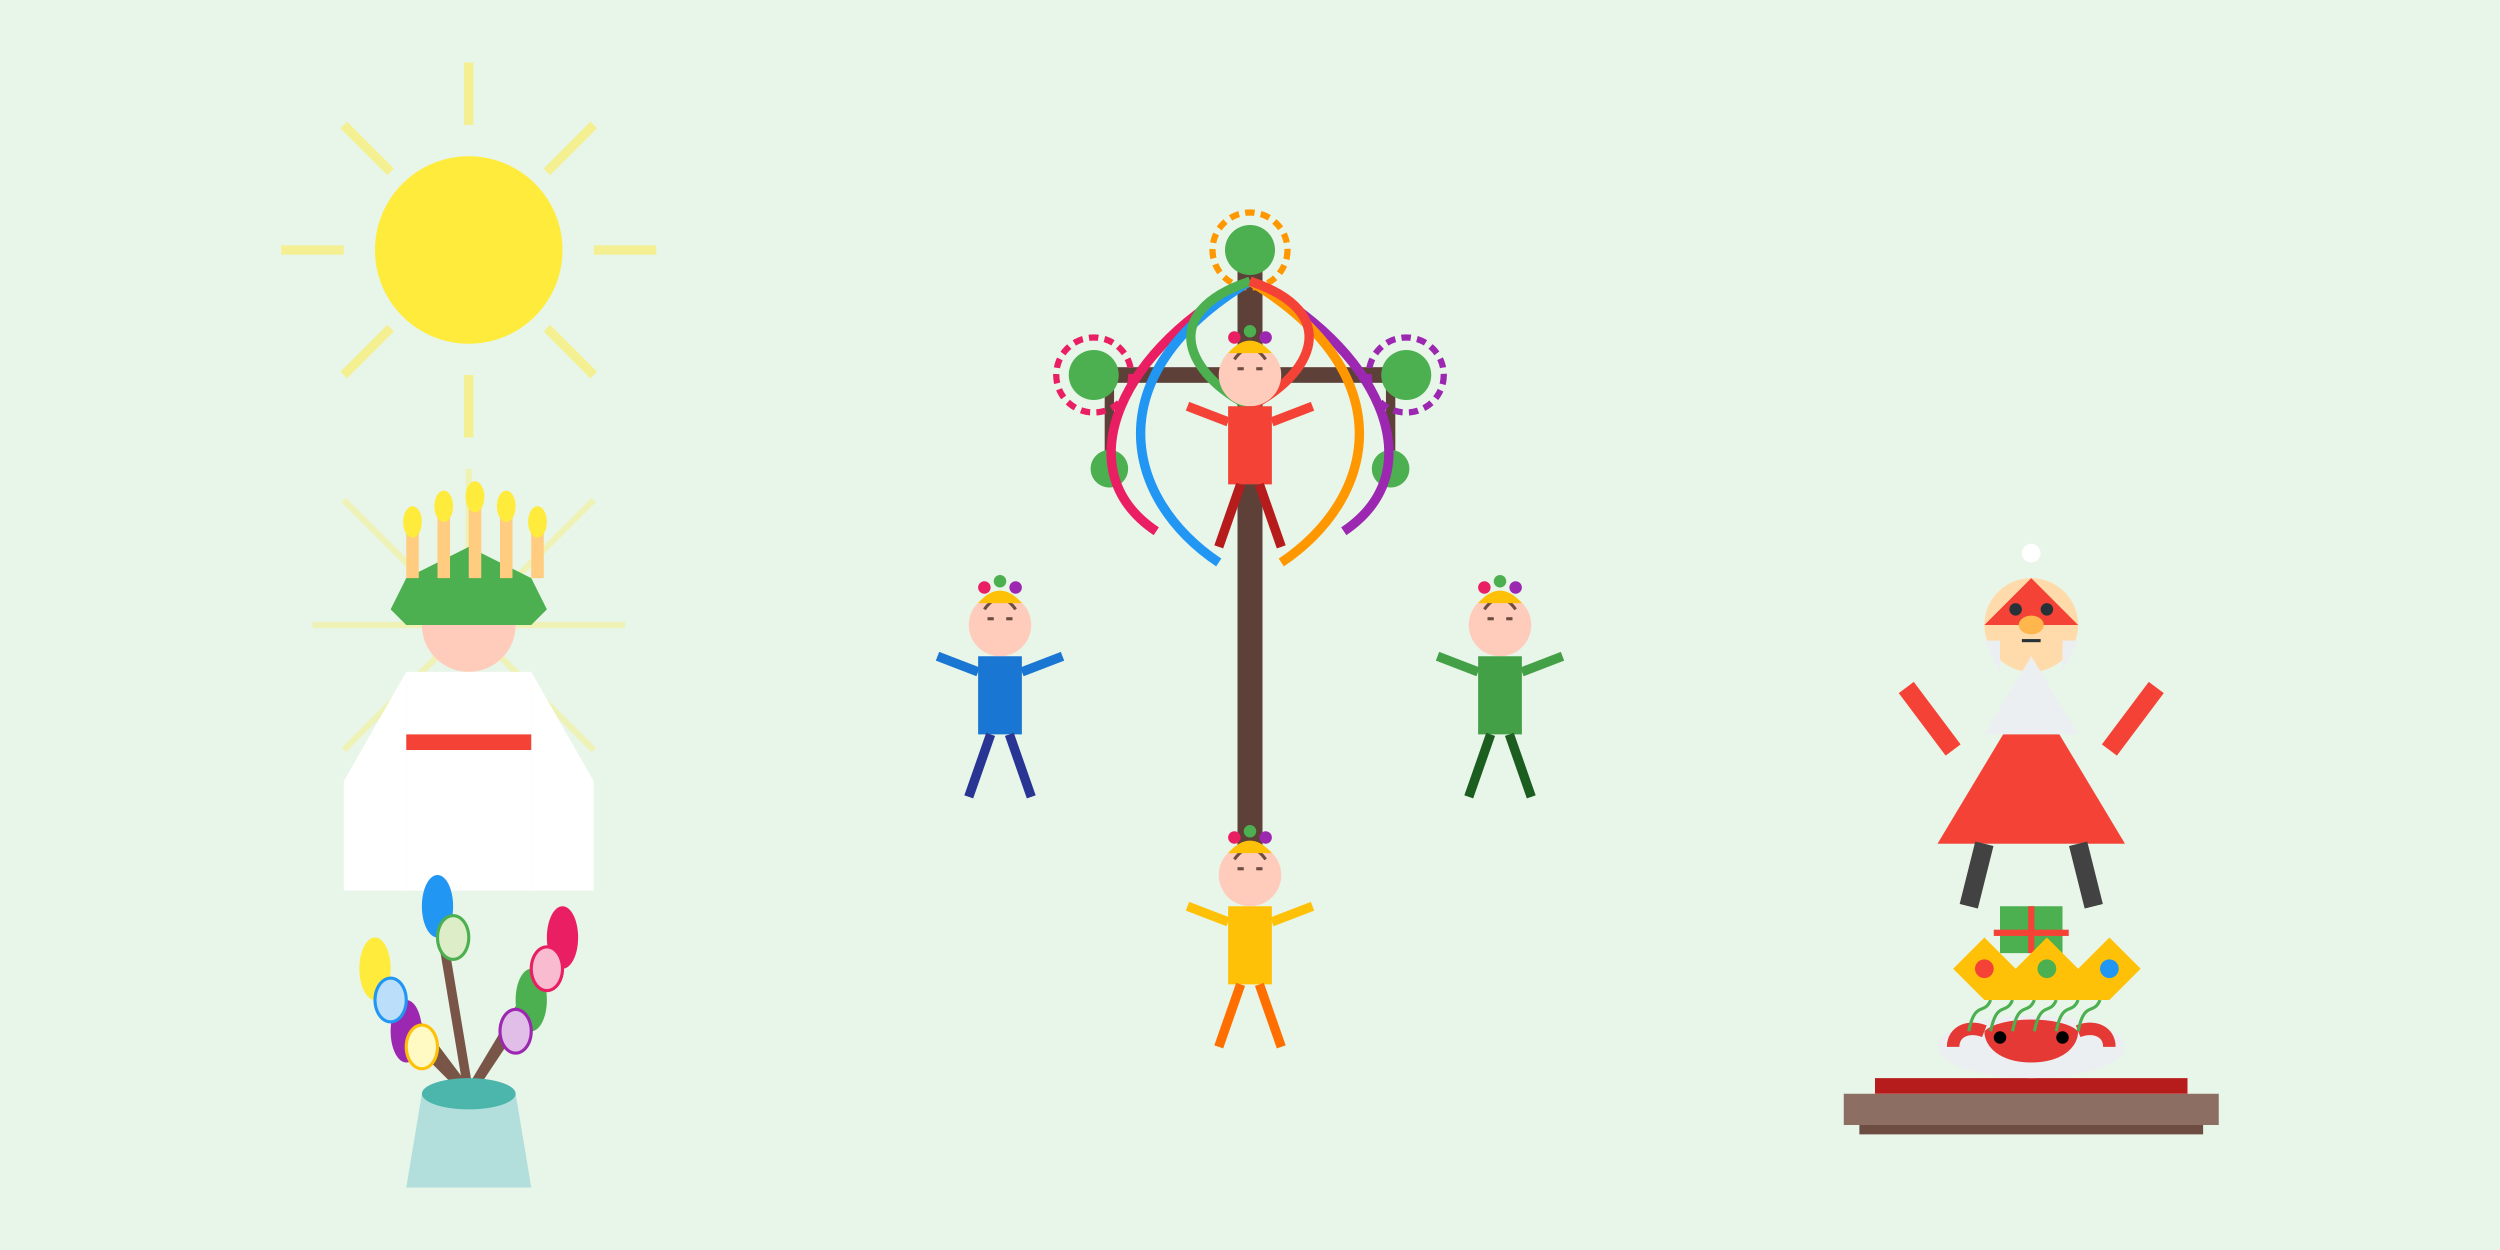 <svg xmlns="http://www.w3.org/2000/svg" width="800" height="400" viewBox="0 0 800 400">
  <!-- Swedish Traditions Blog Illustration -->
  
  <!-- Background -->
  <rect x="0" y="0" width="800" height="400" fill="#e8f5e9"/>
  
  <!-- Midsummer Scene -->
  <g transform="translate(400, 200)">
    <!-- Midsummer Pole (Maypole) -->
    <line x1="0" y1="-120" x2="0" y2="80" stroke="#5d4037" stroke-width="8"/>
    <circle cx="0" cy="-120" r="5" fill="#5d4037"/>
    
    <!-- Crossbars -->
    <line x1="-50" y1="-80" x2="50" y2="-80" stroke="#5d4037" stroke-width="5"/>
    <line x1="-45" y1="-80" x2="-45" y2="-50" stroke="#5d4037" stroke-width="3"/>
    <line x1="45" y1="-80" x2="45" y2="-50" stroke="#5d4037" stroke-width="3"/>
    
    <!-- Decorations -->
    <circle cx="-50" cy="-80" r="8" fill="#4caf50"/>
    <circle cx="50" cy="-80" r="8" fill="#4caf50"/>
    <circle cx="-45" cy="-50" r="6" fill="#4caf50"/>
    <circle cx="45" cy="-50" r="6" fill="#4caf50"/>
    <circle cx="0" cy="-120" r="8" fill="#4caf50"/>
    
    <!-- Flower Wreaths -->
    <circle cx="-50" cy="-80" r="12" fill="none" stroke="#e91e63" stroke-width="2" stroke-dasharray="3,2"/>
    <circle cx="50" cy="-80" r="12" fill="none" stroke="#9c27b0" stroke-width="2" stroke-dasharray="3,2"/>
    <circle cx="0" cy="-120" r="12" fill="none" stroke="#ff9800" stroke-width="2" stroke-dasharray="3,2"/>
    
    <!-- Ribbons -->
    <path d="M0,-110 C-40,-90 -60,-50 -30,-30" stroke="#e91e63" stroke-width="3" fill="none"/>
    <path d="M0,-110 C40,-90 60,-50 30,-30" stroke="#9c27b0" stroke-width="3" fill="none"/>
    <path d="M0,-110 C-50,-80 -40,-40 -10,-20" stroke="#2196f3" stroke-width="3" fill="none"/>
    <path d="M0,-110 C50,-80 40,-40 10,-20" stroke="#ff9800" stroke-width="3" fill="none"/>
    <path d="M0,-110 C-30,-100 -20,-80 0,-70" stroke="#4caf50" stroke-width="3" fill="none"/>
    <path d="M0,-110 C30,-100 20,-80 0,-70" stroke="#f44336" stroke-width="3" fill="none"/>
  </g>
  
  <!-- People Dancing Around The Pole -->
  <g>
    <!-- Person 1 -->
    <g transform="translate(320, 200)">
      <circle cx="0" cy="0" r="10" fill="#ffccbc"/> <!-- Head -->
      <rect x="-7" y="10" width="14" height="25" fill="#1976d2"/> <!-- Dress -->
      <line x1="-7" y1="15" x2="-20" y2="10" stroke="#1976d2" stroke-width="3"/> <!-- Left Arm -->
      <line x1="7" y1="15" x2="20" y2="10" stroke="#1976d2" stroke-width="3"/> <!-- Right Arm -->
      <line x1="-3" y1="35" x2="-10" y2="55" stroke="#283593" stroke-width="3"/> <!-- Left Leg -->
      <line x1="3" y1="35" x2="10" y2="55" stroke="#283593" stroke-width="3"/> <!-- Right Leg -->
      <path d="M-5,-5 Q0,-12 5,-5" stroke="#6d4c41" stroke-width="1" fill="none"/> <!-- Smile -->
      <line x1="-4" y1="-2" x2="-2" y2="-2" stroke="#6d4c41" stroke-width="1"/> <!-- Left Eye -->
      <line x1="4" y1="-2" x2="2" y2="-2" stroke="#6d4c41" stroke-width="1"/> <!-- Right Eye -->
      <path d="M-7,-7 Q0,-15 7,-7" stroke="none" fill="#ffc107"/> <!-- Flower Crown -->
      <circle cx="-5" cy="-12" r="2" fill="#e91e63"/>
      <circle cx="0" cy="-14" r="2" fill="#4caf50"/>
      <circle cx="5" cy="-12" r="2" fill="#9c27b0"/>
    </g>
    
    <!-- Person 2 -->
    <g transform="translate(480, 200)">
      <circle cx="0" cy="0" r="10" fill="#ffccbc"/> <!-- Head -->
      <rect x="-7" y="10" width="14" height="25" fill="#43a047"/> <!-- Dress -->
      <line x1="-7" y1="15" x2="-20" y2="10" stroke="#43a047" stroke-width="3"/> <!-- Left Arm -->
      <line x1="7" y1="15" x2="20" y2="10" stroke="#43a047" stroke-width="3"/> <!-- Right Arm -->
      <line x1="-3" y1="35" x2="-10" y2="55" stroke="#1b5e20" stroke-width="3"/> <!-- Left Leg -->
      <line x1="3" y1="35" x2="10" y2="55" stroke="#1b5e20" stroke-width="3"/> <!-- Right Leg -->
      <path d="M-5,-5 Q0,-12 5,-5" stroke="#6d4c41" stroke-width="1" fill="none"/> <!-- Smile -->
      <line x1="-4" y1="-2" x2="-2" y2="-2" stroke="#6d4c41" stroke-width="1"/> <!-- Left Eye -->
      <line x1="4" y1="-2" x2="2" y2="-2" stroke="#6d4c41" stroke-width="1"/> <!-- Right Eye -->
      <path d="M-7,-7 Q0,-15 7,-7" stroke="none" fill="#ffc107"/> <!-- Flower Crown -->
      <circle cx="-5" cy="-12" r="2" fill="#e91e63"/>
      <circle cx="0" cy="-14" r="2" fill="#4caf50"/>
      <circle cx="5" cy="-12" r="2" fill="#9c27b0"/>
    </g>
    
    <!-- Person 3 -->
    <g transform="translate(400, 120)">
      <circle cx="0" cy="0" r="10" fill="#ffccbc"/> <!-- Head -->
      <rect x="-7" y="10" width="14" height="25" fill="#f44336"/> <!-- Dress -->
      <line x1="-7" y1="15" x2="-20" y2="10" stroke="#f44336" stroke-width="3"/> <!-- Left Arm -->
      <line x1="7" y1="15" x2="20" y2="10" stroke="#f44336" stroke-width="3"/> <!-- Right Arm -->
      <line x1="-3" y1="35" x2="-10" y2="55" stroke="#b71c1c" stroke-width="3"/> <!-- Left Leg -->
      <line x1="3" y1="35" x2="10" y2="55" stroke="#b71c1c" stroke-width="3"/> <!-- Right Leg -->
      <path d="M-5,-5 Q0,-12 5,-5" stroke="#6d4c41" stroke-width="1" fill="none"/> <!-- Smile -->
      <line x1="-4" y1="-2" x2="-2" y2="-2" stroke="#6d4c41" stroke-width="1"/> <!-- Left Eye -->
      <line x1="4" y1="-2" x2="2" y2="-2" stroke="#6d4c41" stroke-width="1"/> <!-- Right Eye -->
      <path d="M-7,-7 Q0,-15 7,-7" stroke="none" fill="#ffc107"/> <!-- Flower Crown -->
      <circle cx="-5" cy="-12" r="2" fill="#e91e63"/>
      <circle cx="0" cy="-14" r="2" fill="#4caf50"/>
      <circle cx="5" cy="-12" r="2" fill="#9c27b0"/>
    </g>
    
    <!-- Person 4 -->
    <g transform="translate(400, 280)">
      <circle cx="0" cy="0" r="10" fill="#ffccbc"/> <!-- Head -->
      <rect x="-7" y="10" width="14" height="25" fill="#ffc107"/> <!-- Dress -->
      <line x1="-7" y1="15" x2="-20" y2="10" stroke="#ffc107" stroke-width="3"/> <!-- Left Arm -->
      <line x1="7" y1="15" x2="20" y2="10" stroke="#ffc107" stroke-width="3"/> <!-- Right Arm -->
      <line x1="-3" y1="35" x2="-10" y2="55" stroke="#ff6f00" stroke-width="3"/> <!-- Left Leg -->
      <line x1="3" y1="35" x2="10" y2="55" stroke="#ff6f00" stroke-width="3"/> <!-- Right Leg -->
      <path d="M-5,-5 Q0,-12 5,-5" stroke="#6d4c41" stroke-width="1" fill="none"/> <!-- Smile -->
      <line x1="-4" y1="-2" x2="-2" y2="-2" stroke="#6d4c41" stroke-width="1"/> <!-- Left Eye -->
      <line x1="4" y1="-2" x2="2" y2="-2" stroke="#6d4c41" stroke-width="1"/> <!-- Right Eye -->
      <path d="M-7,-7 Q0,-15 7,-7" stroke="none" fill="#ffc107"/> <!-- Flower Crown -->
      <circle cx="-5" cy="-12" r="2" fill="#e91e63"/>
      <circle cx="0" cy="-14" r="2" fill="#4caf50"/>
      <circle cx="5" cy="-12" r="2" fill="#9c27b0"/>
    </g>
  </g>
  
  <!-- Lucia -->
  <g transform="translate(150, 200)">
    <!-- Background Light Rays -->
    <g opacity="0.3">
      <line x1="0" y1="0" x2="-40" y2="-40" stroke="#ffeb3b" stroke-width="2"/>
      <line x1="0" y1="0" x2="40" y2="-40" stroke="#ffeb3b" stroke-width="2"/>
      <line x1="0" y1="0" x2="-50" y2="0" stroke="#ffeb3b" stroke-width="2"/>
      <line x1="0" y1="0" x2="50" y2="0" stroke="#ffeb3b" stroke-width="2"/>
      <line x1="0" y1="0" x2="-40" y2="40" stroke="#ffeb3b" stroke-width="2"/>
      <line x1="0" y1="0" x2="40" y2="40" stroke="#ffeb3b" stroke-width="2"/>
      <line x1="0" y1="0" x2="0" y2="-50" stroke="#ffeb3b" stroke-width="2"/>
      <line x1="0" y1="0" x2="0" y2="50" stroke="#ffeb3b" stroke-width="2"/>
    </g>
    
    <!-- Lucia -->
    <circle cx="0" cy="0" r="15" fill="#ffccbc"/> <!-- Head -->
    <rect x="-20" y="15" width="40" height="70" fill="#ffffff"/> <!-- Dress -->
    <path d="M-20,15 L-40,50 L-40,85 L-20,85 L-20,50 Z" fill="#ffffff"/> <!-- Left Arm -->
    <path d="M20,15 L40,50 L40,85 L20,85 L20,50 Z" fill="#ffffff"/> <!-- Right Arm -->
    
    <!-- Lucia Crown with Candles -->
    <path d="M0,-25 L-20,-15 L-25,-5 L-20,0 L20,0 L25,-5 L20,-15 Z" fill="#4caf50"/> <!-- Crown Base -->
    <rect x="-20" y="-30" width="4" height="15" fill="#ffcc80"/> <!-- Candle 1 -->
    <ellipse cx="-18" cy="-33" rx="3" ry="5" fill="#ffeb3b"/> <!-- Flame 1 -->
    <rect x="-10" y="-35" width="4" height="20" fill="#ffcc80"/> <!-- Candle 2 -->
    <ellipse cx="-8" cy="-38" rx="3" ry="5" fill="#ffeb3b"/> <!-- Flame 2 -->
    <rect x="-0" y="-38" width="4" height="23" fill="#ffcc80"/> <!-- Candle 3 -->
    <ellipse cx="2" cy="-41" rx="3" ry="5" fill="#ffeb3b"/> <!-- Flame 3 -->
    <rect x="10" y="-35" width="4" height="20" fill="#ffcc80"/> <!-- Candle 4 -->
    <ellipse cx="12" cy="-38" rx="3" ry="5" fill="#ffeb3b"/> <!-- Flame 4 -->
    <rect x="20" y="-30" width="4" height="15" fill="#ffcc80"/> <!-- Candle 5 -->
    <ellipse cx="22" cy="-33" rx="3" ry="5" fill="#ffeb3b"/> <!-- Flame 5 -->
    
    <!-- Red Sash -->
    <path d="M-20,35 L20,35 L20,40 L-20,40 Z" fill="#f44336"/>
  </g>
  
  <!-- Christmas Tomte -->
  <g transform="translate(650, 200)">
    <!-- Body -->
    <path d="M0,20 L-30,70 L30,70 Z" fill="#f44336"/>
    
    <!-- Head -->
    <circle cx="0" cy="0" r="15" fill="#ffdbac"/>
    
    <!-- Hat -->
    <path d="M0,-15 L-15,0 L15,0 Z" fill="#f44336"/>
    <ellipse cx="0" cy="-23" rx="3" ry="3" fill="#ffffff"/>
    
    <!-- Beard -->
    <path d="M0,10 L-15,35 L15,35 Z" fill="#eceff1"/>
    <path d="M-10,5 L-15,5 L-10,15 Z" fill="#eceff1"/>
    <path d="M10,5 L15,5 L10,15 Z" fill="#eceff1"/>
    
    <!-- Face -->
    <circle cx="-5" cy="-5" r="2" fill="#263238"/> <!-- Left Eye -->
    <circle cx="5" cy="-5" r="2" fill="#263238"/> <!-- Right Eye -->
    <path d="M-3,5 L3,5" stroke="#263238" stroke-width="1"/> <!-- Mouth -->
    <ellipse cx="0" cy="0" rx="4" ry="3" fill="#ffb74d"/> <!-- Nose -->
    
    <!-- Arms -->
    <line x1="-25" y1="40" x2="-40" y2="20" stroke="#f44336" stroke-width="6"/> <!-- Left Arm -->
    <line x1="25" y1="40" x2="40" y2="20" stroke="#f44336" stroke-width="6"/> <!-- Right Arm -->
    
    <!-- Legs -->
    <line x1="-15" y1="70" x2="-20" y2="90" stroke="#424242" stroke-width="6"/> <!-- Left Leg -->
    <line x1="15" y1="70" x2="20" y2="90" stroke="#424242" stroke-width="6"/> <!-- Right Leg -->
    
    <!-- Gift -->
    <rect x="-10" y="90" width="20" height="15" fill="#4caf50"/>
    <rect x="-12" y="97.5" width="24" height="2" fill="#f44336"/>
    <rect x="-1" y="90" width="2" height="15" fill="#f44336"/>
  </g>
  
  <!-- Easter Branches -->
  <g transform="translate(150, 350)">
    <!-- Branches -->
    <line x1="0" y1="0" x2="-30" y2="-40" stroke="#795548" stroke-width="3"/>
    <line x1="0" y1="0" x2="30" y2="-50" stroke="#795548" stroke-width="3"/>
    <line x1="0" y1="0" x2="-10" y2="-60" stroke="#795548" stroke-width="3"/>
    <line x1="0" y1="0" x2="20" y2="-30" stroke="#795548" stroke-width="3"/>
    <line x1="0" y1="0" x2="-20" y2="-20" stroke="#795548" stroke-width="3"/>
    
    <!-- Feathers -->
    <ellipse cx="-30" cy="-40" rx="5" ry="10" fill="#ffeb3b"/>
    <ellipse cx="30" cy="-50" rx="5" ry="10" fill="#e91e63"/>
    <ellipse cx="-10" cy="-60" rx="5" ry="10" fill="#2196f3"/>
    <ellipse cx="20" cy="-30" rx="5" ry="10" fill="#4caf50"/>
    <ellipse cx="-20" cy="-20" rx="5" ry="10" fill="#9c27b0"/>
    
    <!-- Eggs -->
    <ellipse cx="-25" cy="-30" rx="5" ry="7" fill="#bbdefb" stroke="#2196f3" stroke-width="1"/>
    <ellipse cx="25" cy="-40" rx="5" ry="7" fill="#f8bbd0" stroke="#e91e63" stroke-width="1"/>
    <ellipse cx="-5" cy="-50" rx="5" ry="7" fill="#dcedc8" stroke="#4caf50" stroke-width="1"/>
    <ellipse cx="15" cy="-20" rx="5" ry="7" fill="#e1bee7" stroke="#9c27b0" stroke-width="1"/>
    <ellipse cx="-15" cy="-15" rx="5" ry="7" fill="#fff9c4" stroke="#ffc107" stroke-width="1"/>
    
    <!-- Vase -->
    <path d="M-15,0 L15,0 L20,30 L-20,30 Z" fill="#b2dfdb"/>
    <ellipse cx="0" cy="0" rx="15" ry="5" fill="#4db6ac"/>
  </g>
  
  <!-- Crayfish Party Elements -->
  <g transform="translate(650, 350)">
    <!-- Table -->
    <rect x="-60" y="0" width="120" height="10" fill="#8d6e63"/>
    <rect x="-55" y="10" width="110" height="3" fill="#6d4c41"/>
    
    <!-- Tablecloth -->
    <rect x="-50" y="-5" width="100" height="5" fill="#b71c1c"/>
    
    <!-- Plate with Crayfish -->
    <ellipse cx="0" cy="-15" rx="30" ry="10" fill="#eceff1"/>
    
    <!-- Crayfish -->
    <path d="M-15,-20 C-10,-25 10,-25 15,-20 C15,-15 10,-10 0,-10 C-10,-10 -15,-15 -15,-20 Z" fill="#e53935"/>
    <path d="M-15,-20 C-20,-22 -25,-20 -25,-15" stroke="#e53935" stroke-width="4" fill="none"/> <!-- Left Claw -->
    <path d="M15,-20 C20,-22 25,-20 25,-15" stroke="#e53935" stroke-width="4" fill="none"/> <!-- Right Claw -->
    <ellipse cx="-10" cy="-18" rx="2" ry="2" fill="black"/> <!-- Left Eye -->
    <ellipse cx="10" cy="-18" rx="2" ry="2" fill="black"/> <!-- Right Eye -->
    
    <!-- Dill -->
    <path d="M-20,-20 C-18,-30 -15,-25 -13,-30" stroke="#4caf50" stroke-width="1" fill="none"/>
    <path d="M-13,-20 C-11,-30 -8,-25 -6,-30" stroke="#4caf50" stroke-width="1" fill="none"/>
    <path d="M-6,-20 C-4,-30 -1,-25 1,-30" stroke="#4caf50" stroke-width="1" fill="none"/>
    <path d="M1,-20 C3,-30 6,-25 8,-30" stroke="#4caf50" stroke-width="1" fill="none"/>
    <path d="M8,-20 C10,-30 13,-25 15,-30" stroke="#4caf50" stroke-width="1" fill="none"/>
    <path d="M15,-20 C17,-30 20,-25 22,-30" stroke="#4caf50" stroke-width="1" fill="none"/>
    
    <!-- Crown -->
    <path d="M-25,-40 L-15,-50 L-5,-40 L5,-50 L15,-40 L25,-50 L35,-40 L25,-30 L-15,-30 L-25,-40 Z" fill="#ffc107"/>
    <circle cx="-15" cy="-40" r="3" fill="#f44336"/>
    <circle cx="5" cy="-40" r="3" fill="#4caf50"/>
    <circle cx="25" cy="-40" r="3" fill="#2196f3"/>
  </g>
  
  <!-- Sun -->
  <circle cx="150" cy="80" r="30" fill="#ffeb3b"/>
  <g opacity="0.5">
    <line x1="150" y1="40" x2="150" y2="20" stroke="#ffeb3b" stroke-width="3"/>
    <line x1="150" y1="120" x2="150" y2="140" stroke="#ffeb3b" stroke-width="3"/>
    <line x1="110" y1="80" x2="90" y2="80" stroke="#ffeb3b" stroke-width="3"/>
    <line x1="190" y1="80" x2="210" y2="80" stroke="#ffeb3b" stroke-width="3"/>
    <line x1="125" y1="55" x2="110" y2="40" stroke="#ffeb3b" stroke-width="3"/>
    <line x1="175" y1="105" x2="190" y2="120" stroke="#ffeb3b" stroke-width="3"/>
    <line x1="125" y1="105" x2="110" y2="120" stroke="#ffeb3b" stroke-width="3"/>
    <line x1="175" y1="55" x2="190" y2="40" stroke="#ffeb3b" stroke-width="3"/>
  </g>
</svg>
